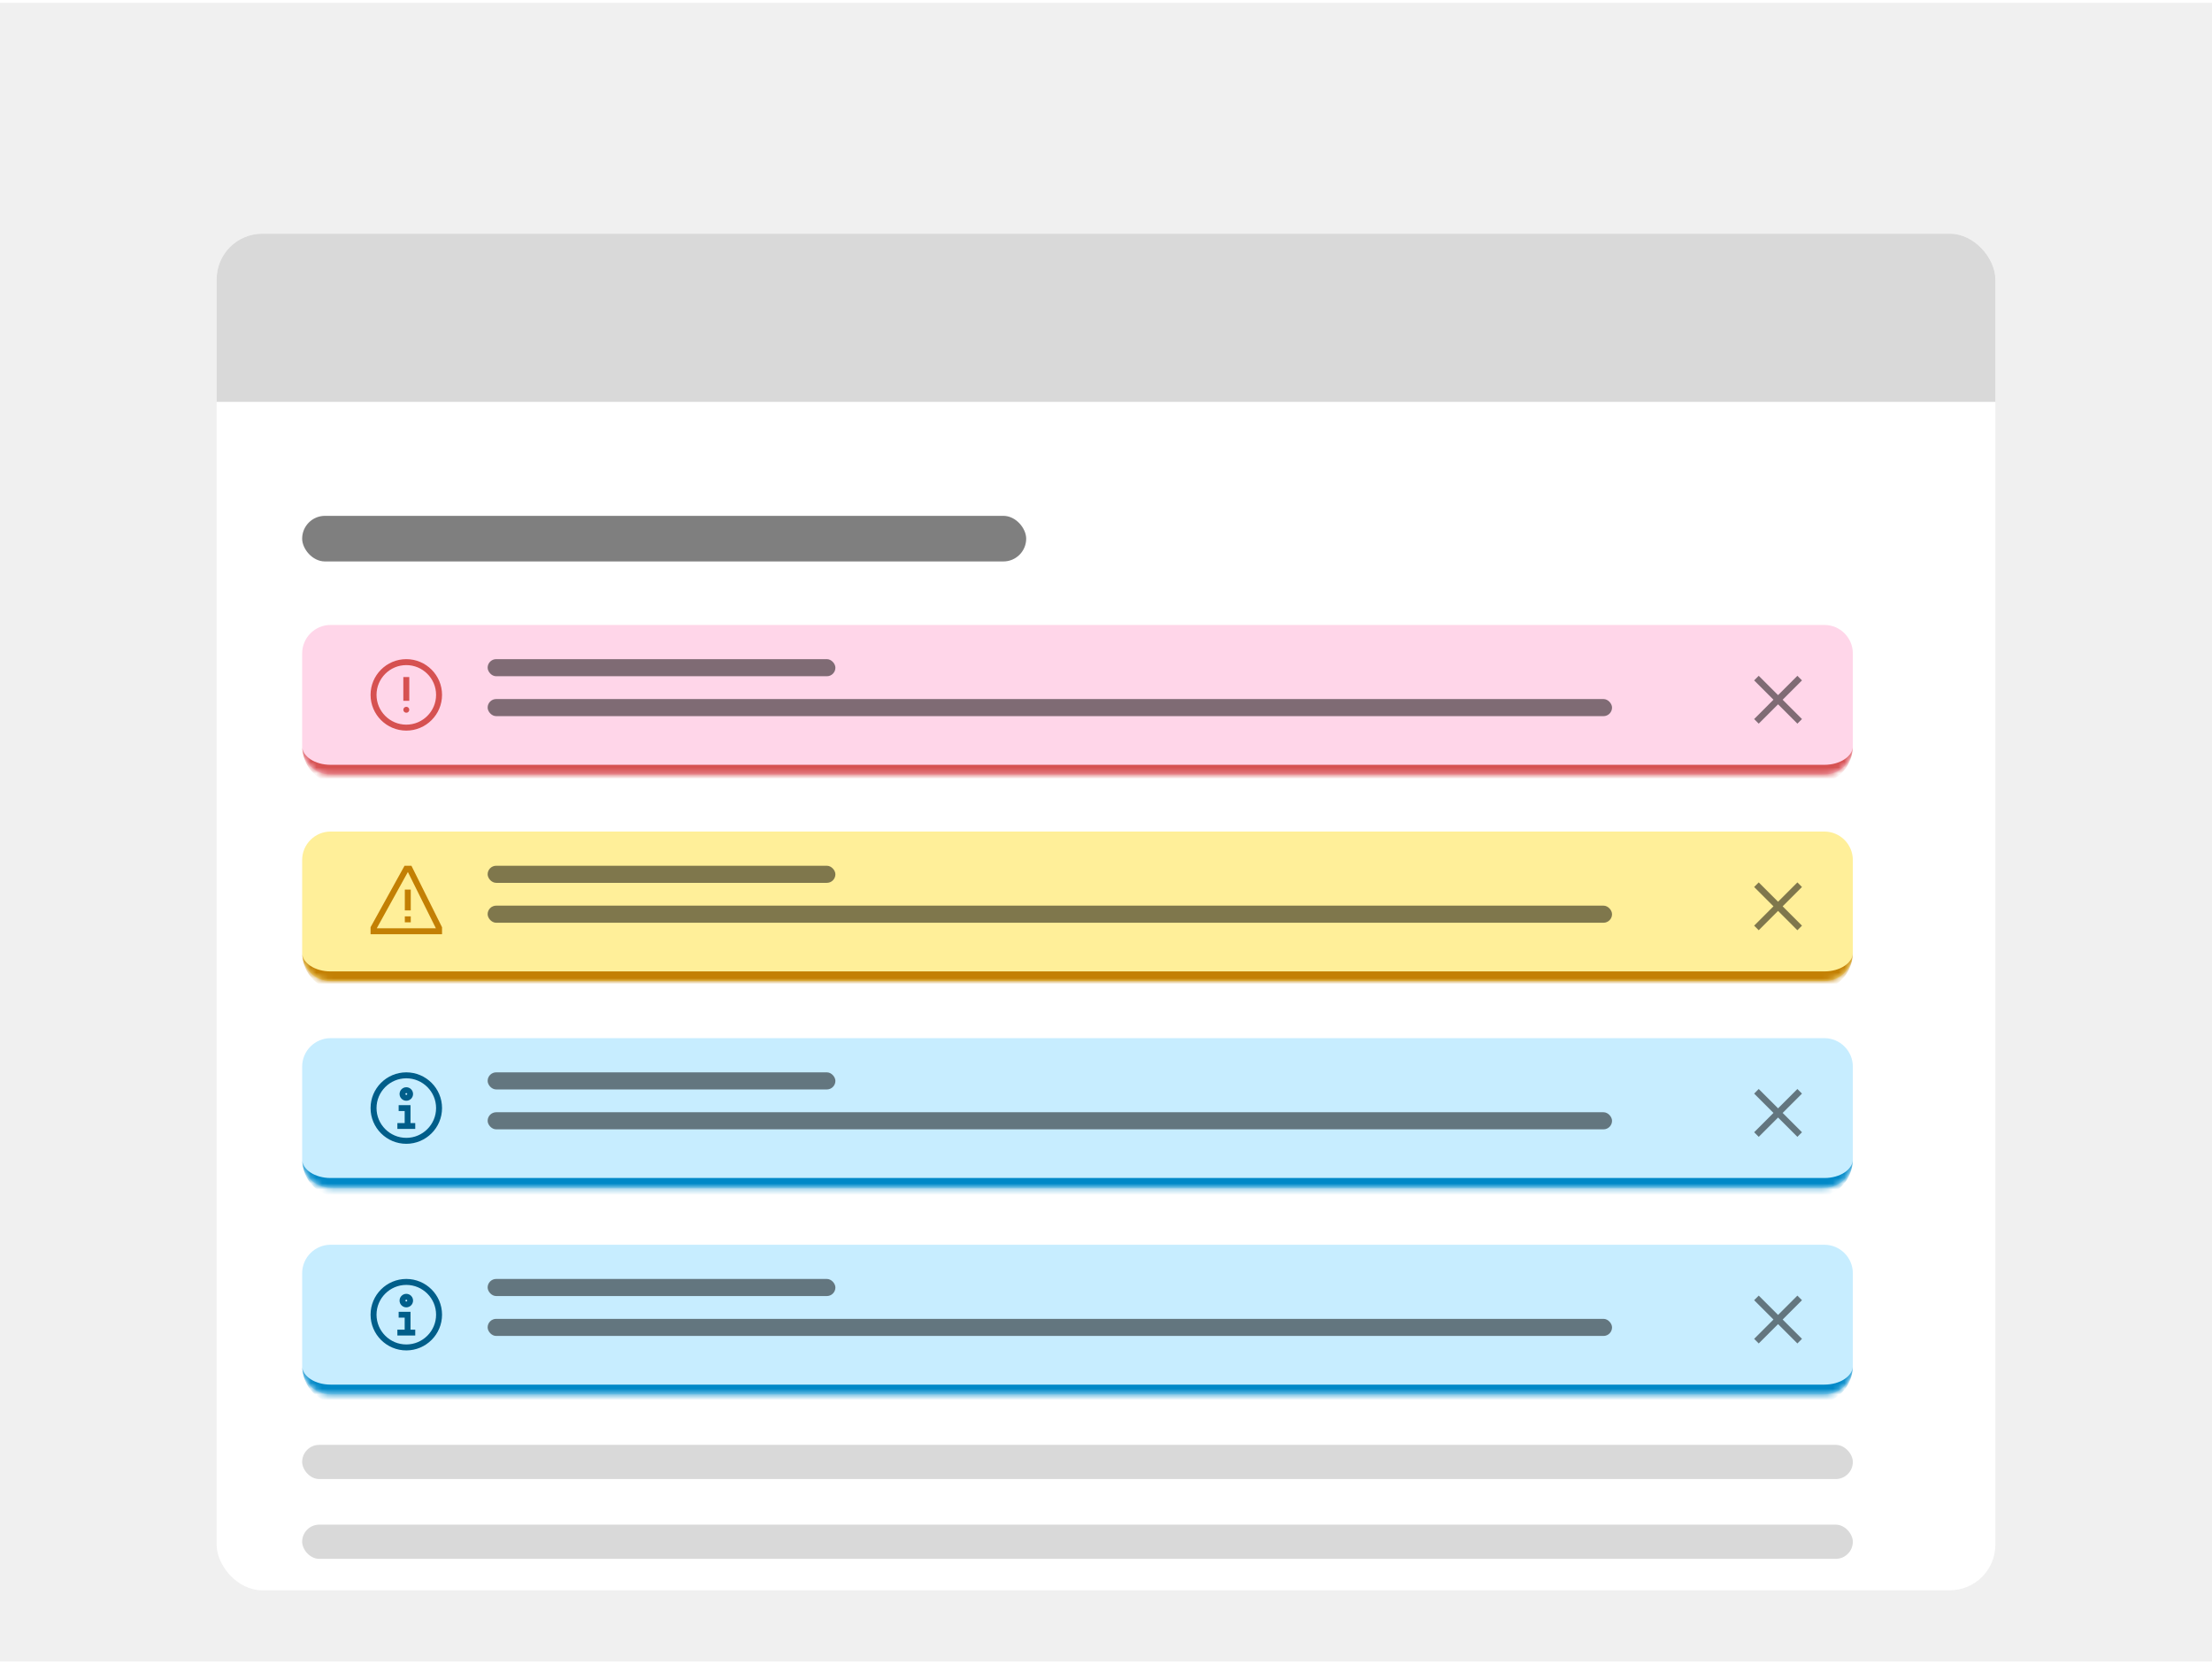 <svg width="388" height="292" viewBox="0 0 388 292" fill="none" xmlns="http://www.w3.org/2000/svg">
<rect width="388" height="291" transform="translate(0 0.5)" fill="#F0F0F0"/>
<g filter="url(#filter0_dd_38936_132318)">
<g clip-path="url(#clip0_38936_132318)">
<rect x="38" y="27" width="312" height="238" rx="8" fill="white"/>
<path d="M38 34.5C38 30.082 41.582 26.5 46 26.5H342C346.418 26.5 350 30.082 350 34.5V56.5H38V34.5Z" fill="#D9D9D9"/>
<g clip-path="url(#clip1_38936_132318)">
<rect x="53" y="76.5" width="127" height="8" rx="4" fill="black" fill-opacity="0.5"/>
<g filter="url(#filter1_dd_38936_132318)">
<g clip-path="url(#clip2_38936_132318)">
<mask id="path-4-inside-1_38936_132318" fill="white">
<path d="M53 99.5C53 96.739 55.239 94.5 58 94.5H320C322.761 94.5 325 96.739 325 99.5V115.746C325 118.508 322.761 120.746 320 120.746H58C55.239 120.746 53 118.508 53 115.746V99.5Z"/>
</mask>
<path d="M53 99.5C53 96.739 55.239 94.5 58 94.5H320C322.761 94.5 325 96.739 325 99.5V115.746C325 118.508 322.761 120.746 320 120.746H58C55.239 120.746 53 118.508 53 115.746V99.5Z" fill="#FFD6E9"/>
<g clip-path="url(#clip3_38936_132318)">
<path fill-rule="evenodd" clip-rule="evenodd" d="M70.746 103.635V107.814H71.791V103.635H70.746ZM71.269 109.904C71.557 109.904 71.791 109.67 71.791 109.381C71.791 109.093 71.557 108.859 71.269 108.859C70.98 108.859 70.746 109.093 70.746 109.381C70.746 109.67 70.98 109.904 71.269 109.904Z" fill="#D65151"/>
<path d="M71.268 113.037C67.81 113.037 65 110.226 65 106.768C65 103.31 67.81 100.5 71.268 100.5C74.726 100.5 77.537 103.31 77.537 106.768C77.537 110.226 74.726 113.037 71.268 113.037ZM71.268 101.545C68.39 101.545 66.045 103.89 66.045 106.768C66.045 109.647 68.39 111.992 71.268 111.992C74.147 111.992 76.492 109.647 76.492 106.768C76.492 103.89 74.147 101.545 71.268 101.545Z" fill="#D65151"/>
</g>
<rect x="85.535" y="100.5" width="61" height="3" rx="1.5" fill="black" fill-opacity="0.5"/>
<rect x="85.535" y="107.5" width="197.228" height="3" rx="1.5" fill="black" fill-opacity="0.5"/>
<g clip-path="url(#clip4_38936_132318)">
<path d="M311.884 108.424L315.274 111.815L316.08 111.009L312.69 107.618L316.08 104.228L315.274 103.422L311.884 106.812L308.493 103.422L307.688 104.228L311.078 107.618L307.688 111.009L308.493 111.815L311.884 108.424Z" fill="black" fill-opacity="0.5"/>
</g>
</g>
<path d="M53 94.5H325H53ZM325 115.746C325 119.452 321.996 122.456 318.29 122.456H59.71C56.004 122.456 53 119.452 53 115.746C53 117.564 55.239 119.037 58 119.037H320C322.761 119.037 325 117.564 325 115.746ZM53 120.746V94.5V120.746ZM325 94.5V120.746V94.5Z" fill="#D65151" mask="url(#path-4-inside-1_38936_132318)"/>
</g>
<g filter="url(#filter2_dd_38936_132318)">
<g clip-path="url(#clip5_38936_132318)">
<mask id="path-13-inside-2_38936_132318" fill="white">
<path d="M53 135.746C53 132.985 55.239 130.746 58 130.746H320C322.761 130.746 325 132.985 325 135.746V151.992C325 154.754 322.761 156.992 320 156.992H58C55.239 156.992 53 154.754 53 151.992V135.746Z"/>
</mask>
<path d="M53 135.746C53 132.985 55.239 130.746 58 130.746H320C322.761 130.746 325 132.985 325 135.746V151.992C325 154.754 322.761 156.992 320 156.992H58C55.239 156.992 53 154.754 53 151.992V135.746Z" fill="#FFEF99"/>
<g clip-path="url(#clip6_38936_132318)">
<path d="M77.537 148.76H65V147.528L70.96 136.746H72.167L77.537 147.538V148.76ZM66.087 147.716H76.456L71.545 137.843L66.087 147.716Z" fill="#C38004"/>
<path fill-rule="evenodd" clip-rule="evenodd" d="M71.008 140.926H72.052V144.582H71.008V140.926ZM71.008 145.627H72.052V146.672H71.008V145.627Z" fill="#C38004"/>
</g>
<rect x="85.535" y="136.746" width="61" height="3" rx="1.5" fill="black" fill-opacity="0.5"/>
<rect x="85.535" y="143.746" width="197.228" height="3" rx="1.5" fill="black" fill-opacity="0.5"/>
<g clip-path="url(#clip7_38936_132318)">
<path d="M311.884 144.67L315.274 148.061L316.08 147.255L312.69 143.864L316.08 140.474L315.274 139.668L311.884 143.058L308.493 139.668L307.688 140.474L311.078 143.864L307.688 147.255L308.493 148.061L311.884 144.67Z" fill="black" fill-opacity="0.5"/>
</g>
</g>
<path d="M53 130.746H325H53ZM325 151.992C325 155.698 321.996 158.702 318.29 158.702H59.71C56.004 158.702 53 155.698 53 151.992C53 153.81 55.239 155.283 58 155.283H320C322.761 155.283 325 153.81 325 151.992ZM53 156.992V130.746V156.992ZM325 130.746V156.992V130.746Z" fill="#C38004" mask="url(#path-13-inside-2_38936_132318)"/>
</g>
<g filter="url(#filter3_dd_38936_132318)">
<g clip-path="url(#clip8_38936_132318)">
<mask id="path-22-inside-3_38936_132318" fill="white">
<path d="M53 171.992C53 169.231 55.239 166.992 58 166.992H320C322.761 166.992 325 169.231 325 171.992V188.239C325 191 322.761 193.239 320 193.239H58C55.239 193.239 53 191 53 188.239V171.992Z"/>
</mask>
<path d="M53 171.992C53 169.231 55.239 166.992 58 166.992H320C322.761 166.992 325 169.231 325 171.992V188.239C325 191 322.761 193.239 320 193.239H58C55.239 193.239 53 191 53 188.239V171.992Z" fill="#C7EDFF"/>
<g clip-path="url(#clip9_38936_132318)">
<path d="M71.268 185.529C67.81 185.529 65 182.719 65 179.261C65 175.803 67.81 172.992 71.268 172.992C74.726 172.992 77.537 175.803 77.537 179.261C77.537 182.719 74.726 185.529 71.268 185.529ZM71.268 174.037C68.39 174.037 66.045 176.382 66.045 179.261C66.045 182.139 68.39 184.484 71.268 184.484C74.147 184.484 76.492 182.139 76.492 179.261C76.492 176.382 74.147 174.037 71.268 174.037Z" fill="#005E8A"/>
<path d="M72.837 182.917H69.703V181.89H70.983V179.776H69.928V178.749H72.008V181.89H72.837V182.917V182.917ZM71.27 177.975C70.62 177.975 70.087 177.441 70.087 176.789C70.087 176.137 70.62 175.604 71.27 175.604C71.926 175.604 72.453 176.137 72.453 176.789C72.453 177.441 71.926 177.975 71.27 177.975ZM71.27 176.63C71.183 176.63 71.112 176.702 71.112 176.789C71.112 176.876 71.183 176.948 71.27 176.948C71.357 176.948 71.429 176.876 71.429 176.789C71.429 176.702 71.357 176.63 71.27 176.63Z" fill="#005E8A"/>
</g>
<rect x="85.535" y="172.992" width="61" height="3" rx="1.5" fill="black" fill-opacity="0.5"/>
<rect x="85.535" y="179.992" width="197.228" height="3" rx="1.5" fill="black" fill-opacity="0.5"/>
<g clip-path="url(#clip10_38936_132318)">
<path d="M311.884 180.916L315.274 184.307L316.08 183.501L312.69 180.11L316.08 176.72L315.274 175.914L311.884 179.305L308.493 175.914L307.688 176.72L311.078 180.11L307.688 183.501L308.493 184.307L311.884 180.916Z" fill="black" fill-opacity="0.5"/>
</g>
</g>
<path d="M53 166.992H325H53ZM325 188.239C325 191.944 321.996 194.948 318.29 194.948H59.71C56.004 194.948 53 191.944 53 188.239C53 190.056 55.239 191.529 58 191.529H320C322.761 191.529 325 190.056 325 188.239ZM53 193.239V166.992V193.239ZM325 166.992V193.239V166.992Z" fill="#0088C7" mask="url(#path-22-inside-3_38936_132318)"/>
</g>
<g filter="url(#filter4_dd_38936_132318)">
<g clip-path="url(#clip11_38936_132318)">
<mask id="path-31-inside-4_38936_132318" fill="white">
<path d="M53 208.238C53 205.477 55.239 203.238 58 203.238H320C322.761 203.238 325 205.477 325 208.238V224.485C325 227.246 322.761 229.485 320 229.485H58C55.239 229.485 53 227.246 53 224.485V208.238Z"/>
</mask>
<path d="M53 208.238C53 205.477 55.239 203.238 58 203.238H320C322.761 203.238 325 205.477 325 208.238V224.485C325 227.246 322.761 229.485 320 229.485H58C55.239 229.485 53 227.246 53 224.485V208.238Z" fill="#C7EDFF"/>
<g clip-path="url(#clip12_38936_132318)">
<path d="M71.268 221.775C67.81 221.775 65 218.965 65 215.507C65 212.049 67.81 209.238 71.268 209.238C74.726 209.238 77.537 212.049 77.537 215.507C77.537 218.965 74.726 221.775 71.268 221.775ZM71.268 210.283C68.39 210.283 66.045 212.628 66.045 215.507C66.045 218.385 68.39 220.73 71.268 220.73C74.147 220.73 76.492 218.385 76.492 215.507C76.492 212.628 74.147 210.283 71.268 210.283Z" fill="#005E8A"/>
<path d="M72.837 219.163H69.703V218.136H70.983V216.022H69.928V214.996H72.008V218.136H72.837V219.163V219.163ZM71.27 214.221C70.62 214.221 70.087 213.687 70.087 213.035C70.087 212.383 70.62 211.85 71.27 211.85C71.926 211.85 72.453 212.383 72.453 213.035C72.453 213.687 71.926 214.221 71.27 214.221ZM71.27 212.876C71.183 212.876 71.112 212.948 71.112 213.035C71.112 213.122 71.183 213.194 71.27 213.194C71.357 213.194 71.429 213.122 71.429 213.035C71.429 212.948 71.357 212.876 71.27 212.876Z" fill="#005E8A"/>
</g>
<rect x="85.535" y="209.238" width="61" height="3" rx="1.5" fill="black" fill-opacity="0.5"/>
<rect x="85.535" y="216.238" width="197.228" height="3" rx="1.5" fill="black" fill-opacity="0.5"/>
<g clip-path="url(#clip13_38936_132318)">
<path d="M311.884 217.162L315.274 220.553L316.08 219.747L312.69 216.357L316.08 212.966L315.274 212.16L311.884 215.551L308.493 212.16L307.688 212.966L311.078 216.357L307.688 219.747L308.493 220.553L311.884 217.162Z" fill="black" fill-opacity="0.5"/>
</g>
</g>
<path d="M53 203.238H325H53ZM325 224.485C325 228.19 321.996 231.194 318.29 231.194H59.71C56.004 231.194 53 228.19 53 224.485C53 226.302 55.239 227.775 58 227.775H320C322.761 227.775 325 226.302 325 224.485ZM53 229.485V203.238V229.485ZM325 203.238V229.485V203.238Z" fill="#0088C7" mask="url(#path-31-inside-4_38936_132318)"/>
</g>
<rect x="53" y="239.484" width="272" height="6" rx="3" fill="#D9D9D9"/>
<rect x="53" y="253.484" width="272" height="6" rx="3" fill="#D9D9D9"/>
</g>
</g>
</g>
<defs>
<filter id="filter0_dd_38936_132318" x="23" y="22" width="342" height="268" filterUnits="userSpaceOnUse" color-interpolation-filters="sRGB">
<feFlood flood-opacity="0" result="BackgroundImageFix"/>
<feColorMatrix in="SourceAlpha" type="matrix" values="0 0 0 0 0 0 0 0 0 0 0 0 0 0 0 0 0 0 127 0" result="hardAlpha"/>
<feMorphology radius="3" operator="erode" in="SourceAlpha" result="effect1_dropShadow_38936_132318"/>
<feOffset dy="10"/>
<feGaussianBlur stdDeviation="9"/>
<feComposite in2="hardAlpha" operator="out"/>
<feColorMatrix type="matrix" values="0 0 0 0 0 0 0 0 0 0 0 0 0 0 0 0 0 0 0.1 0"/>
<feBlend mode="normal" in2="BackgroundImageFix" result="effect1_dropShadow_38936_132318"/>
<feColorMatrix in="SourceAlpha" type="matrix" values="0 0 0 0 0 0 0 0 0 0 0 0 0 0 0 0 0 0 127 0" result="hardAlpha"/>
<feMorphology radius="4" operator="erode" in="SourceAlpha" result="effect2_dropShadow_38936_132318"/>
<feOffset dy="4"/>
<feGaussianBlur stdDeviation="3"/>
<feComposite in2="hardAlpha" operator="out"/>
<feColorMatrix type="matrix" values="0 0 0 0 0 0 0 0 0 0 0 0 0 0 0 0 0 0 0.1 0"/>
<feBlend mode="normal" in2="effect1_dropShadow_38936_132318" result="effect2_dropShadow_38936_132318"/>
<feBlend mode="normal" in="SourceGraphic" in2="effect2_dropShadow_38936_132318" result="shape"/>
</filter>
<filter id="filter1_dd_38936_132318" x="51.29" y="93.36" width="275.419" height="29.665" filterUnits="userSpaceOnUse" color-interpolation-filters="sRGB">
<feFlood flood-opacity="0" result="BackgroundImageFix"/>
<feColorMatrix in="SourceAlpha" type="matrix" values="0 0 0 0 0 0 0 0 0 0 0 0 0 0 0 0 0 0 127 0" result="hardAlpha"/>
<feMorphology radius="0.57" operator="erode" in="SourceAlpha" result="effect1_dropShadow_38936_132318"/>
<feOffset dy="0.57"/>
<feGaussianBlur stdDeviation="0.57"/>
<feComposite in2="hardAlpha" operator="out"/>
<feColorMatrix type="matrix" values="0 0 0 0 0 0 0 0 0 0 0 0 0 0 0 0 0 0 0.1 0"/>
<feBlend mode="normal" in2="BackgroundImageFix" result="effect1_dropShadow_38936_132318"/>
<feColorMatrix in="SourceAlpha" type="matrix" values="0 0 0 0 0 0 0 0 0 0 0 0 0 0 0 0 0 0 127 0" result="hardAlpha"/>
<feOffset dy="0.57"/>
<feGaussianBlur stdDeviation="0.855"/>
<feComposite in2="hardAlpha" operator="out"/>
<feColorMatrix type="matrix" values="0 0 0 0 0 0 0 0 0 0 0 0 0 0 0 0 0 0 0.1 0"/>
<feBlend mode="normal" in2="effect1_dropShadow_38936_132318" result="effect2_dropShadow_38936_132318"/>
<feBlend mode="normal" in="SourceGraphic" in2="effect2_dropShadow_38936_132318" result="shape"/>
</filter>
<filter id="filter2_dd_38936_132318" x="51.29" y="129.606" width="275.419" height="29.665" filterUnits="userSpaceOnUse" color-interpolation-filters="sRGB">
<feFlood flood-opacity="0" result="BackgroundImageFix"/>
<feColorMatrix in="SourceAlpha" type="matrix" values="0 0 0 0 0 0 0 0 0 0 0 0 0 0 0 0 0 0 127 0" result="hardAlpha"/>
<feMorphology radius="0.57" operator="erode" in="SourceAlpha" result="effect1_dropShadow_38936_132318"/>
<feOffset dy="0.57"/>
<feGaussianBlur stdDeviation="0.57"/>
<feComposite in2="hardAlpha" operator="out"/>
<feColorMatrix type="matrix" values="0 0 0 0 0 0 0 0 0 0 0 0 0 0 0 0 0 0 0.1 0"/>
<feBlend mode="normal" in2="BackgroundImageFix" result="effect1_dropShadow_38936_132318"/>
<feColorMatrix in="SourceAlpha" type="matrix" values="0 0 0 0 0 0 0 0 0 0 0 0 0 0 0 0 0 0 127 0" result="hardAlpha"/>
<feOffset dy="0.57"/>
<feGaussianBlur stdDeviation="0.855"/>
<feComposite in2="hardAlpha" operator="out"/>
<feColorMatrix type="matrix" values="0 0 0 0 0 0 0 0 0 0 0 0 0 0 0 0 0 0 0.1 0"/>
<feBlend mode="normal" in2="effect1_dropShadow_38936_132318" result="effect2_dropShadow_38936_132318"/>
<feBlend mode="normal" in="SourceGraphic" in2="effect2_dropShadow_38936_132318" result="shape"/>
</filter>
<filter id="filter3_dd_38936_132318" x="51.29" y="165.852" width="275.419" height="29.665" filterUnits="userSpaceOnUse" color-interpolation-filters="sRGB">
<feFlood flood-opacity="0" result="BackgroundImageFix"/>
<feColorMatrix in="SourceAlpha" type="matrix" values="0 0 0 0 0 0 0 0 0 0 0 0 0 0 0 0 0 0 127 0" result="hardAlpha"/>
<feMorphology radius="0.57" operator="erode" in="SourceAlpha" result="effect1_dropShadow_38936_132318"/>
<feOffset dy="0.57"/>
<feGaussianBlur stdDeviation="0.57"/>
<feComposite in2="hardAlpha" operator="out"/>
<feColorMatrix type="matrix" values="0 0 0 0 0 0 0 0 0 0 0 0 0 0 0 0 0 0 0.1 0"/>
<feBlend mode="normal" in2="BackgroundImageFix" result="effect1_dropShadow_38936_132318"/>
<feColorMatrix in="SourceAlpha" type="matrix" values="0 0 0 0 0 0 0 0 0 0 0 0 0 0 0 0 0 0 127 0" result="hardAlpha"/>
<feOffset dy="0.57"/>
<feGaussianBlur stdDeviation="0.855"/>
<feComposite in2="hardAlpha" operator="out"/>
<feColorMatrix type="matrix" values="0 0 0 0 0 0 0 0 0 0 0 0 0 0 0 0 0 0 0.1 0"/>
<feBlend mode="normal" in2="effect1_dropShadow_38936_132318" result="effect2_dropShadow_38936_132318"/>
<feBlend mode="normal" in="SourceGraphic" in2="effect2_dropShadow_38936_132318" result="shape"/>
</filter>
<filter id="filter4_dd_38936_132318" x="51.29" y="202.099" width="275.419" height="29.665" filterUnits="userSpaceOnUse" color-interpolation-filters="sRGB">
<feFlood flood-opacity="0" result="BackgroundImageFix"/>
<feColorMatrix in="SourceAlpha" type="matrix" values="0 0 0 0 0 0 0 0 0 0 0 0 0 0 0 0 0 0 127 0" result="hardAlpha"/>
<feMorphology radius="0.57" operator="erode" in="SourceAlpha" result="effect1_dropShadow_38936_132318"/>
<feOffset dy="0.57"/>
<feGaussianBlur stdDeviation="0.57"/>
<feComposite in2="hardAlpha" operator="out"/>
<feColorMatrix type="matrix" values="0 0 0 0 0 0 0 0 0 0 0 0 0 0 0 0 0 0 0.1 0"/>
<feBlend mode="normal" in2="BackgroundImageFix" result="effect1_dropShadow_38936_132318"/>
<feColorMatrix in="SourceAlpha" type="matrix" values="0 0 0 0 0 0 0 0 0 0 0 0 0 0 0 0 0 0 127 0" result="hardAlpha"/>
<feOffset dy="0.57"/>
<feGaussianBlur stdDeviation="0.855"/>
<feComposite in2="hardAlpha" operator="out"/>
<feColorMatrix type="matrix" values="0 0 0 0 0 0 0 0 0 0 0 0 0 0 0 0 0 0 0.1 0"/>
<feBlend mode="normal" in2="effect1_dropShadow_38936_132318" result="effect2_dropShadow_38936_132318"/>
<feBlend mode="normal" in="SourceGraphic" in2="effect2_dropShadow_38936_132318" result="shape"/>
</filter>
<clipPath id="clip0_38936_132318">
<rect x="38" y="27" width="312" height="238" rx="8" fill="white"/>
</clipPath>
<clipPath id="clip1_38936_132318">
<rect width="312" height="209" fill="white" transform="translate(38 56.5)"/>
</clipPath>
<clipPath id="clip2_38936_132318">
<path d="M53 99.5C53 96.739 55.239 94.5 58 94.5H320C322.761 94.5 325 96.739 325 99.5V115.746C325 118.508 322.761 120.746 320 120.746H58C55.239 120.746 53 118.508 53 115.746V99.5Z" fill="white"/>
</clipPath>
<clipPath id="clip3_38936_132318">
<rect width="12.537" height="12.537" fill="white" transform="translate(65 100.5)"/>
</clipPath>
<clipPath id="clip4_38936_132318">
<rect width="9.118" height="9.118" fill="white" transform="translate(307.324 103.059)"/>
</clipPath>
<clipPath id="clip5_38936_132318">
<path d="M53 135.746C53 132.985 55.239 130.746 58 130.746H320C322.761 130.746 325 132.985 325 135.746V151.992C325 154.754 322.761 156.992 320 156.992H58C55.239 156.992 53 154.754 53 151.992V135.746Z" fill="white"/>
</clipPath>
<clipPath id="clip6_38936_132318">
<rect width="12.537" height="12.537" fill="white" transform="translate(65 136.746)"/>
</clipPath>
<clipPath id="clip7_38936_132318">
<rect width="9.118" height="9.118" fill="white" transform="translate(307.324 139.305)"/>
</clipPath>
<clipPath id="clip8_38936_132318">
<path d="M53 171.992C53 169.231 55.239 166.992 58 166.992H320C322.761 166.992 325 169.231 325 171.992V188.239C325 191 322.761 193.239 320 193.239H58C55.239 193.239 53 191 53 188.239V171.992Z" fill="white"/>
</clipPath>
<clipPath id="clip9_38936_132318">
<rect width="12.537" height="12.537" fill="white" transform="translate(65 172.992)"/>
</clipPath>
<clipPath id="clip10_38936_132318">
<rect width="9.118" height="9.118" fill="white" transform="translate(307.324 175.551)"/>
</clipPath>
<clipPath id="clip11_38936_132318">
<path d="M53 208.238C53 205.477 55.239 203.238 58 203.238H320C322.761 203.238 325 205.477 325 208.238V224.485C325 227.246 322.761 229.485 320 229.485H58C55.239 229.485 53 227.246 53 224.485V208.238Z" fill="white"/>
</clipPath>
<clipPath id="clip12_38936_132318">
<rect width="12.537" height="12.537" fill="white" transform="translate(65 209.238)"/>
</clipPath>
<clipPath id="clip13_38936_132318">
<rect width="9.118" height="9.118" fill="white" transform="translate(307.324 211.797)"/>
</clipPath>
</defs>
</svg>
